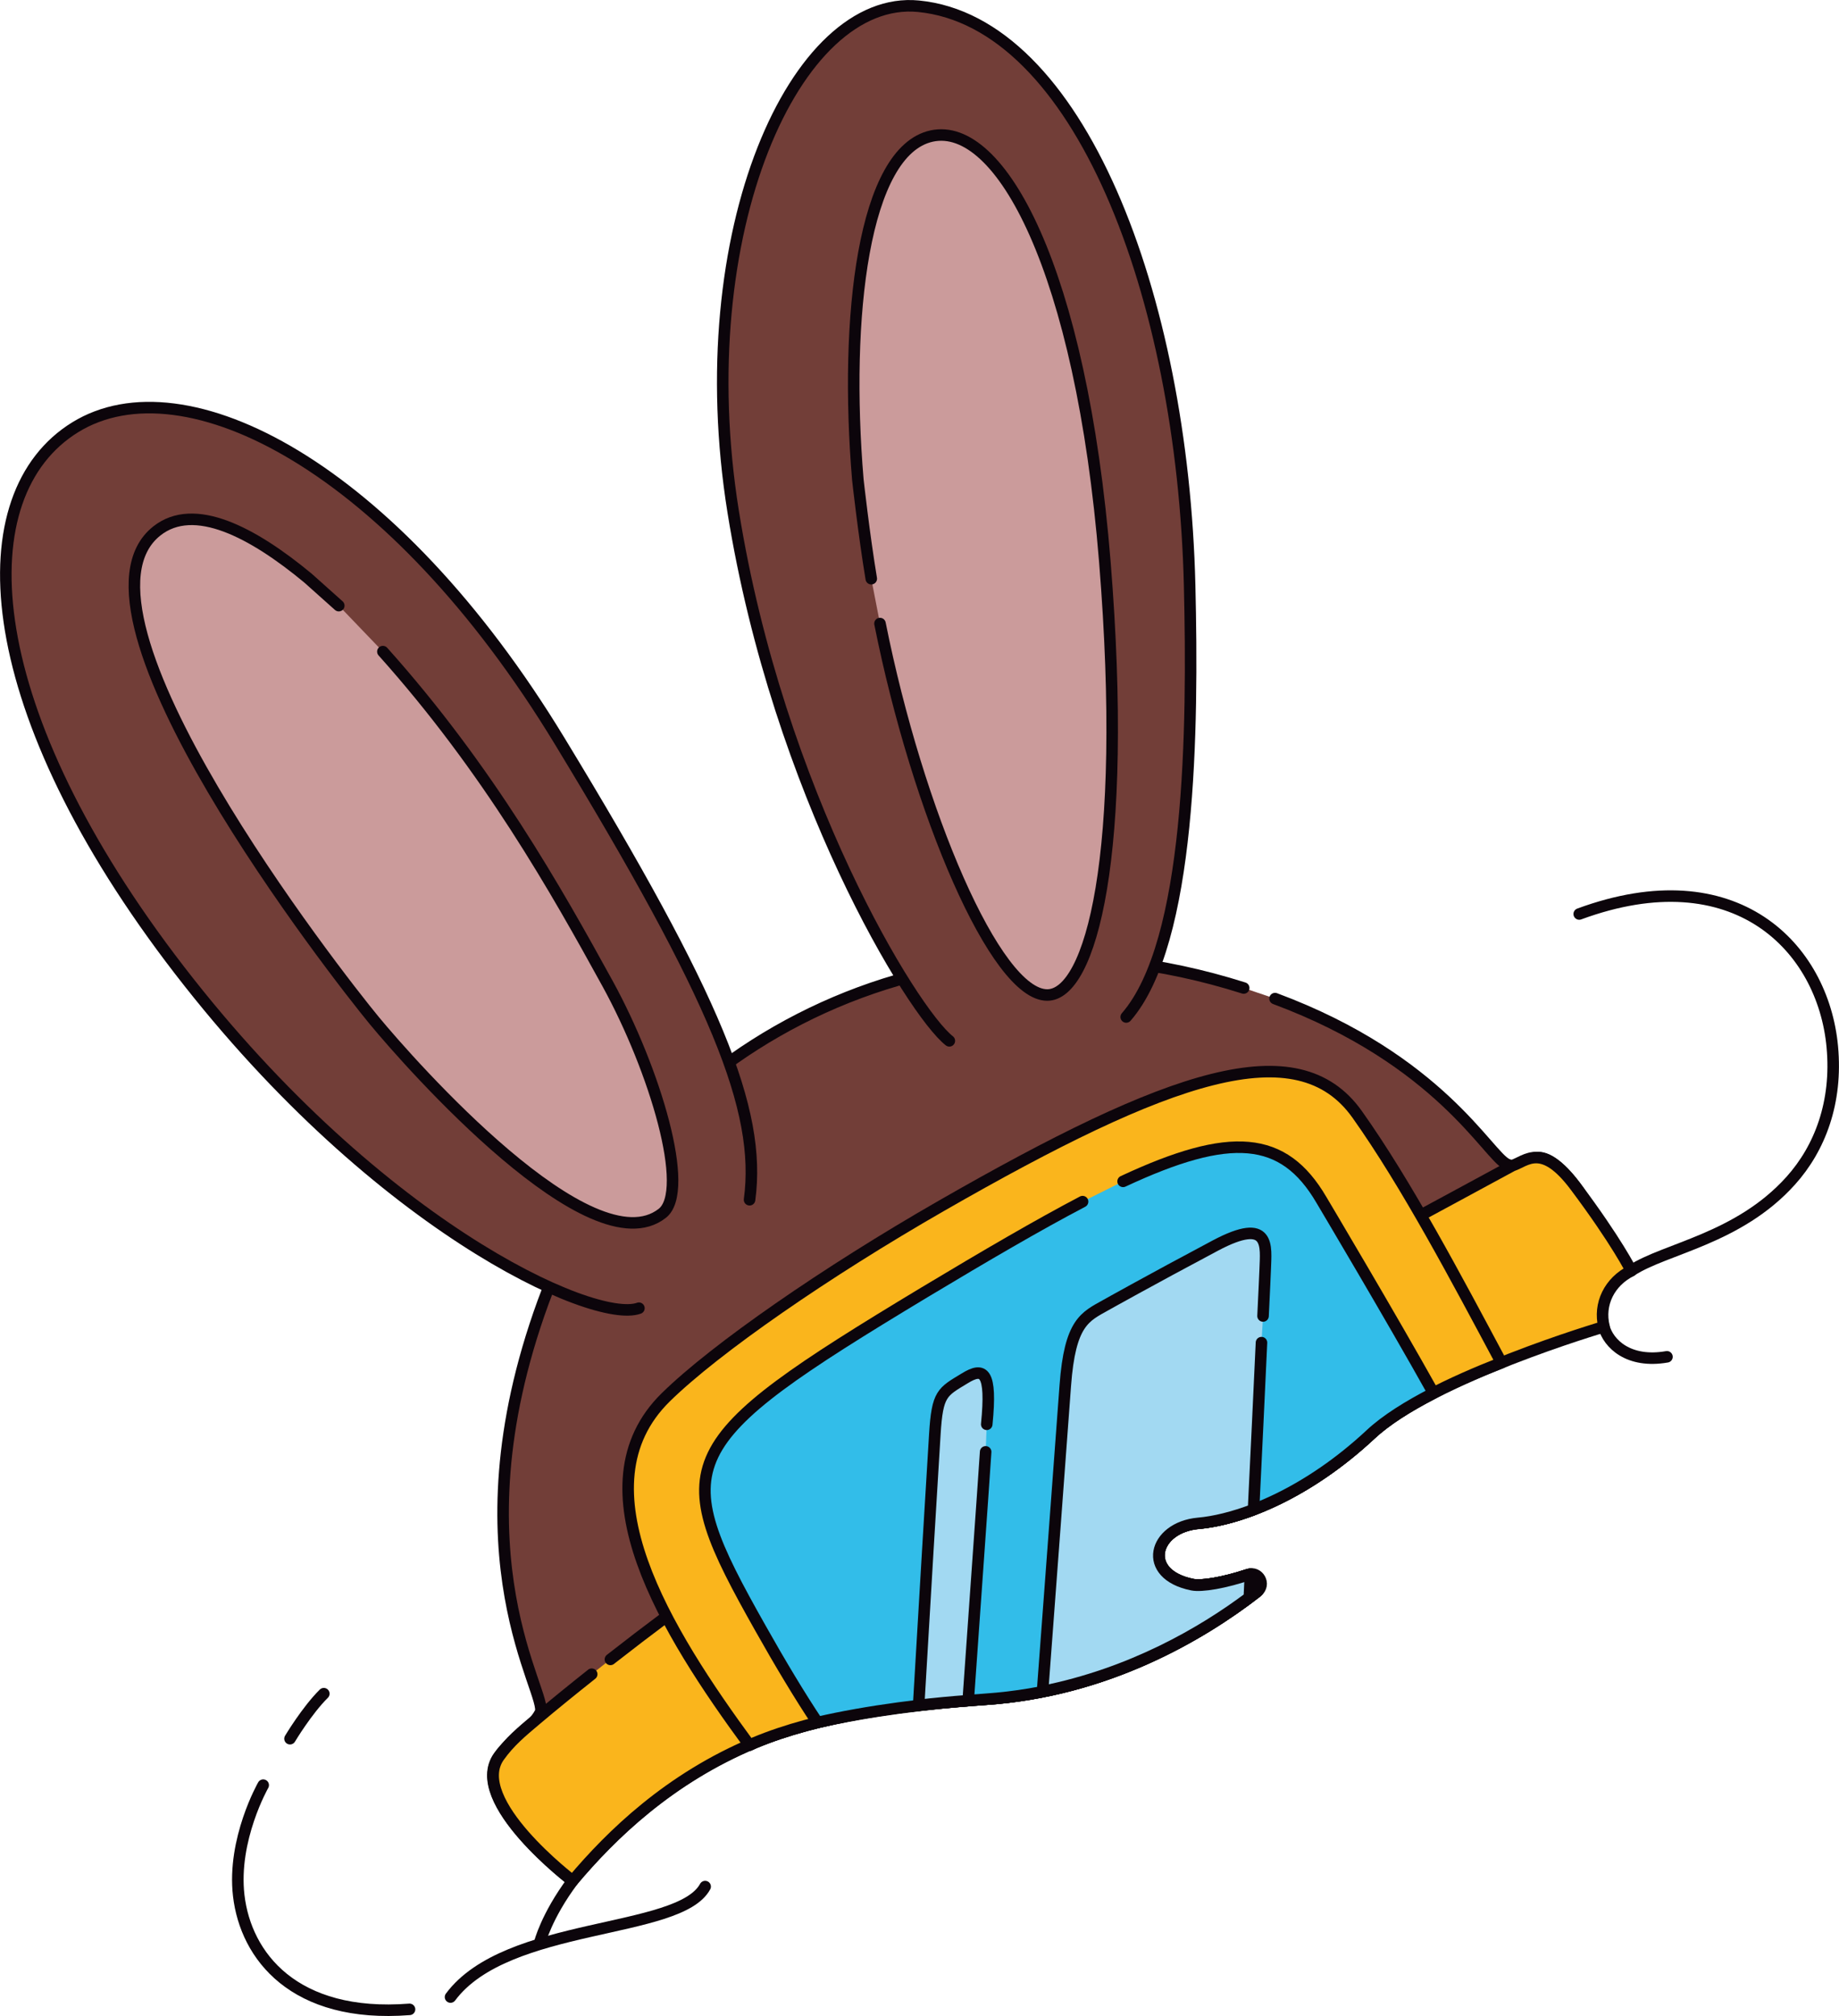 <?xml version="1.0" encoding="UTF-8"?> <svg xmlns="http://www.w3.org/2000/svg" id="_Слой_2" data-name="Слой 2" viewBox="0 0 118.01 129.39"><defs><style> .cls-1 { fill: #a2d9f2; } .cls-1, .cls-2, .cls-3, .cls-4, .cls-5, .cls-6 { stroke: #0c050b; stroke-linecap: round; stroke-linejoin: round; stroke-width: .74px; } .cls-2 { fill: #fab51c; } .cls-3 { fill: #32bde9; } .cls-4 { fill: #cb9b9b; } .cls-5 { fill: #723e38; } .cls-6 { fill: none; } </style></defs><g id="content"><g><path class="cls-5" d="M81.82,64.09c10.59,3.94,13.65,10.06,14.88,10.63,1.31.61,1.66-2.1,4.38,1.4s.04,6.79.04,6.79c-1.4.7-3.85-.33-3.42.2,0,0-5.82,5.28-9.77,8.96s-8.15,5.43-11.04,5.69-3.7,3.28-.39,3.94c.58.12,2.01-.11,3.6-.65.66-.22,1.14.64.59,1.07-3.57,2.77-9.64,6.4-17.46,6.94-5.52.38-10.75,1.1-14.85,2.8-5.45,2.27-9.17,5.89-11.65,8.85,0,0-6.74-5.12-4.73-7.97.8-1.14,2.08-1.71,2.67-2.82s-5.78-9.96.18-26.34c5.39-14.81,23.56-26.96,44.96-20.17"></path><path class="cls-2" d="M37.97,107.45c-1.22.97-2.42,1.94-3.58,2.92-.92.78-1.68,1.4-2.37,2.37-2.01,2.85,4.73,7.97,4.73,7.97,2.48-2.95,6.2-6.57,11.65-8.85,4.09-1.71,9.33-2.43,14.85-2.8,7.75-.53,13.78-4.1,17.36-6.86.57-.44.09-1.34-.6-1.11-1.55.51-2.93.72-3.49.61-3.3-.66-2.5-3.68.39-3.94s7.09-2.01,11.04-5.69,14.98-6.92,14.98-6.92c-.36-1.46.35-2.89,1.75-3.59,0,0-.93-1.88-3.59-5.43-2.14-2.86-3.17-1.6-4.04-1.32-8.93,4.82-26.96,14.82-33.32,16.28-4.32.99-14.91,7.86-24.56,15.41"></path><path class="cls-2" d="M76.91,97.76c2.89-.26,7.09-2.01,11.04-5.69,1.93-1.8,5.19-3.35,8.4-4.61-2.87-5.37-6.08-11.46-9.26-15.94-3.83-5.39-12.05-2.53-26.7,5.88-7.37,4.23-14.47,9.14-17.67,12.28-5.81,5.71.03,15.04,5.38,22.33.11-.05.2-.1.31-.15,4.09-1.71,9.33-2.43,14.85-2.8,7.75-.53,13.79-4.1,17.37-6.87.57-.44.09-1.33-.6-1.11-1.55.51-2.94.73-3.5.61-3.3-.66-2.5-3.68.39-3.94Z"></path><path class="cls-3" d="M69.47,77.12c-2.84,1.49-6.18,3.44-10.16,5.83-16.12,9.72-16.52,10.9-10.51,21.55,1.23,2.19,2.56,4.41,3.66,6.05,3.14-.73,7.16-1.25,10.79-1.49,7.75-.53,13.79-4.1,17.36-6.86.57-.44.09-1.33-.6-1.11-1.55.51-2.93.72-3.5.61-3.3-.66-2.5-3.68.39-3.94s7.09-2.01,11.04-5.69c.99-.93,2.44-1.83,4.05-2.66-2.71-4.86-7.2-12.41-7.2-12.41-2.42-4.13-5.83-4.4-12.72-1.18"></path><path class="cls-1" d="M63.32,91.41c.34-3.41-.21-3.69-1.41-2.95-1.45.88-1.76.96-1.92,3.58-.14,2.2-.73,12.09-1.04,17.41,1.04-.12,2.1-.22,3.18-.3.33-4.73.96-13.5,1.12-15.97"></path><path class="cls-1" d="M81.05,84.46c.08-1.63.13-2.76.14-3.03.04-1.4.38-3.39-3.2-1.49-4.27,2.27-7.01,3.81-7.01,3.81-1.35.76-2.32,1.09-2.62,5.18-.24,3.31-1.05,14.15-1.46,19.63,5.72-1.14,10.27-3.78,13.27-6.03.02-.47.05-.98.07-1.51-1.64.57-3.14.81-3.73.69-3.3-.66-2.5-3.68.39-3.94,1.03-.09,2.24-.39,3.54-.88.18-3.65.37-7.68.51-10.72"></path><path class="cls-5" d="M41,83.96c-2.89,1.05-17.21-5.4-30.09-22.49C-1.47,45.02-2.18,31.74,4.83,27.42s20.37,2.49,31.09,20.15c10.01,16.47,12.96,23.65,12.18,29.43"></path><path class="cls-4" d="M24.57,41.82c6.78,7.57,11.14,15.34,14.42,21.31,3.04,5.54,5.36,13.29,3.51,14.74-4.55,3.58-16.12-9.51-18.49-12.38-2.37-2.87-20.56-26.16-13.95-31.41,2.39-1.9,6.14.07,9.7,3.02l1.98,1.77"></path><path class="cls-5" d="M60.92,66.8c-2.37-1.85-10.98-15.95-13.87-33.95C44.16,14.85,51.06-.37,58.94.4c10.26,1.01,16.95,18.51,17.4,37.18.22,9.2.09,22.91-4.07,27.69"></path><path class="cls-4" d="M56.47,40.02c2.42,12.1,7.42,23.84,10.73,23.84,2.8,0,5.22-8.96,3.7-27.79-1.52-18.82-6.72-28.29-11.11-27.34s-5.62,11.62-4.74,22.07c0,0,.39,3.52.86,6.34"></path><path class="cls-6" d="M36.75,120.71c-1.7,2.28-2.12,3.99-2.12,3.99"></path><path class="cls-6" d="M28.91,128.17c3.61-4.86,14.68-4.01,16.34-7.09"></path><path class="cls-6" d="M106.97,87.08c-2.46.43-3.76-.84-4.05-1.94"></path><path class="cls-6" d="M104.68,81.55c2.18-1.43,6.87-2.03,10.23-5.77,1.88-2.09,3-5.04,2.67-8.6-.59-6.38-6.22-12.21-16.24-8.52"></path><path class="cls-6" d="M16.89,114.57s-1.99,3.48-1.57,7.09c.45,3.87,3.55,7.88,10.96,7.3"></path><path class="cls-6" d="M18.61,111.59s1.08-1.81,2.17-2.89"></path></g></g></svg> 